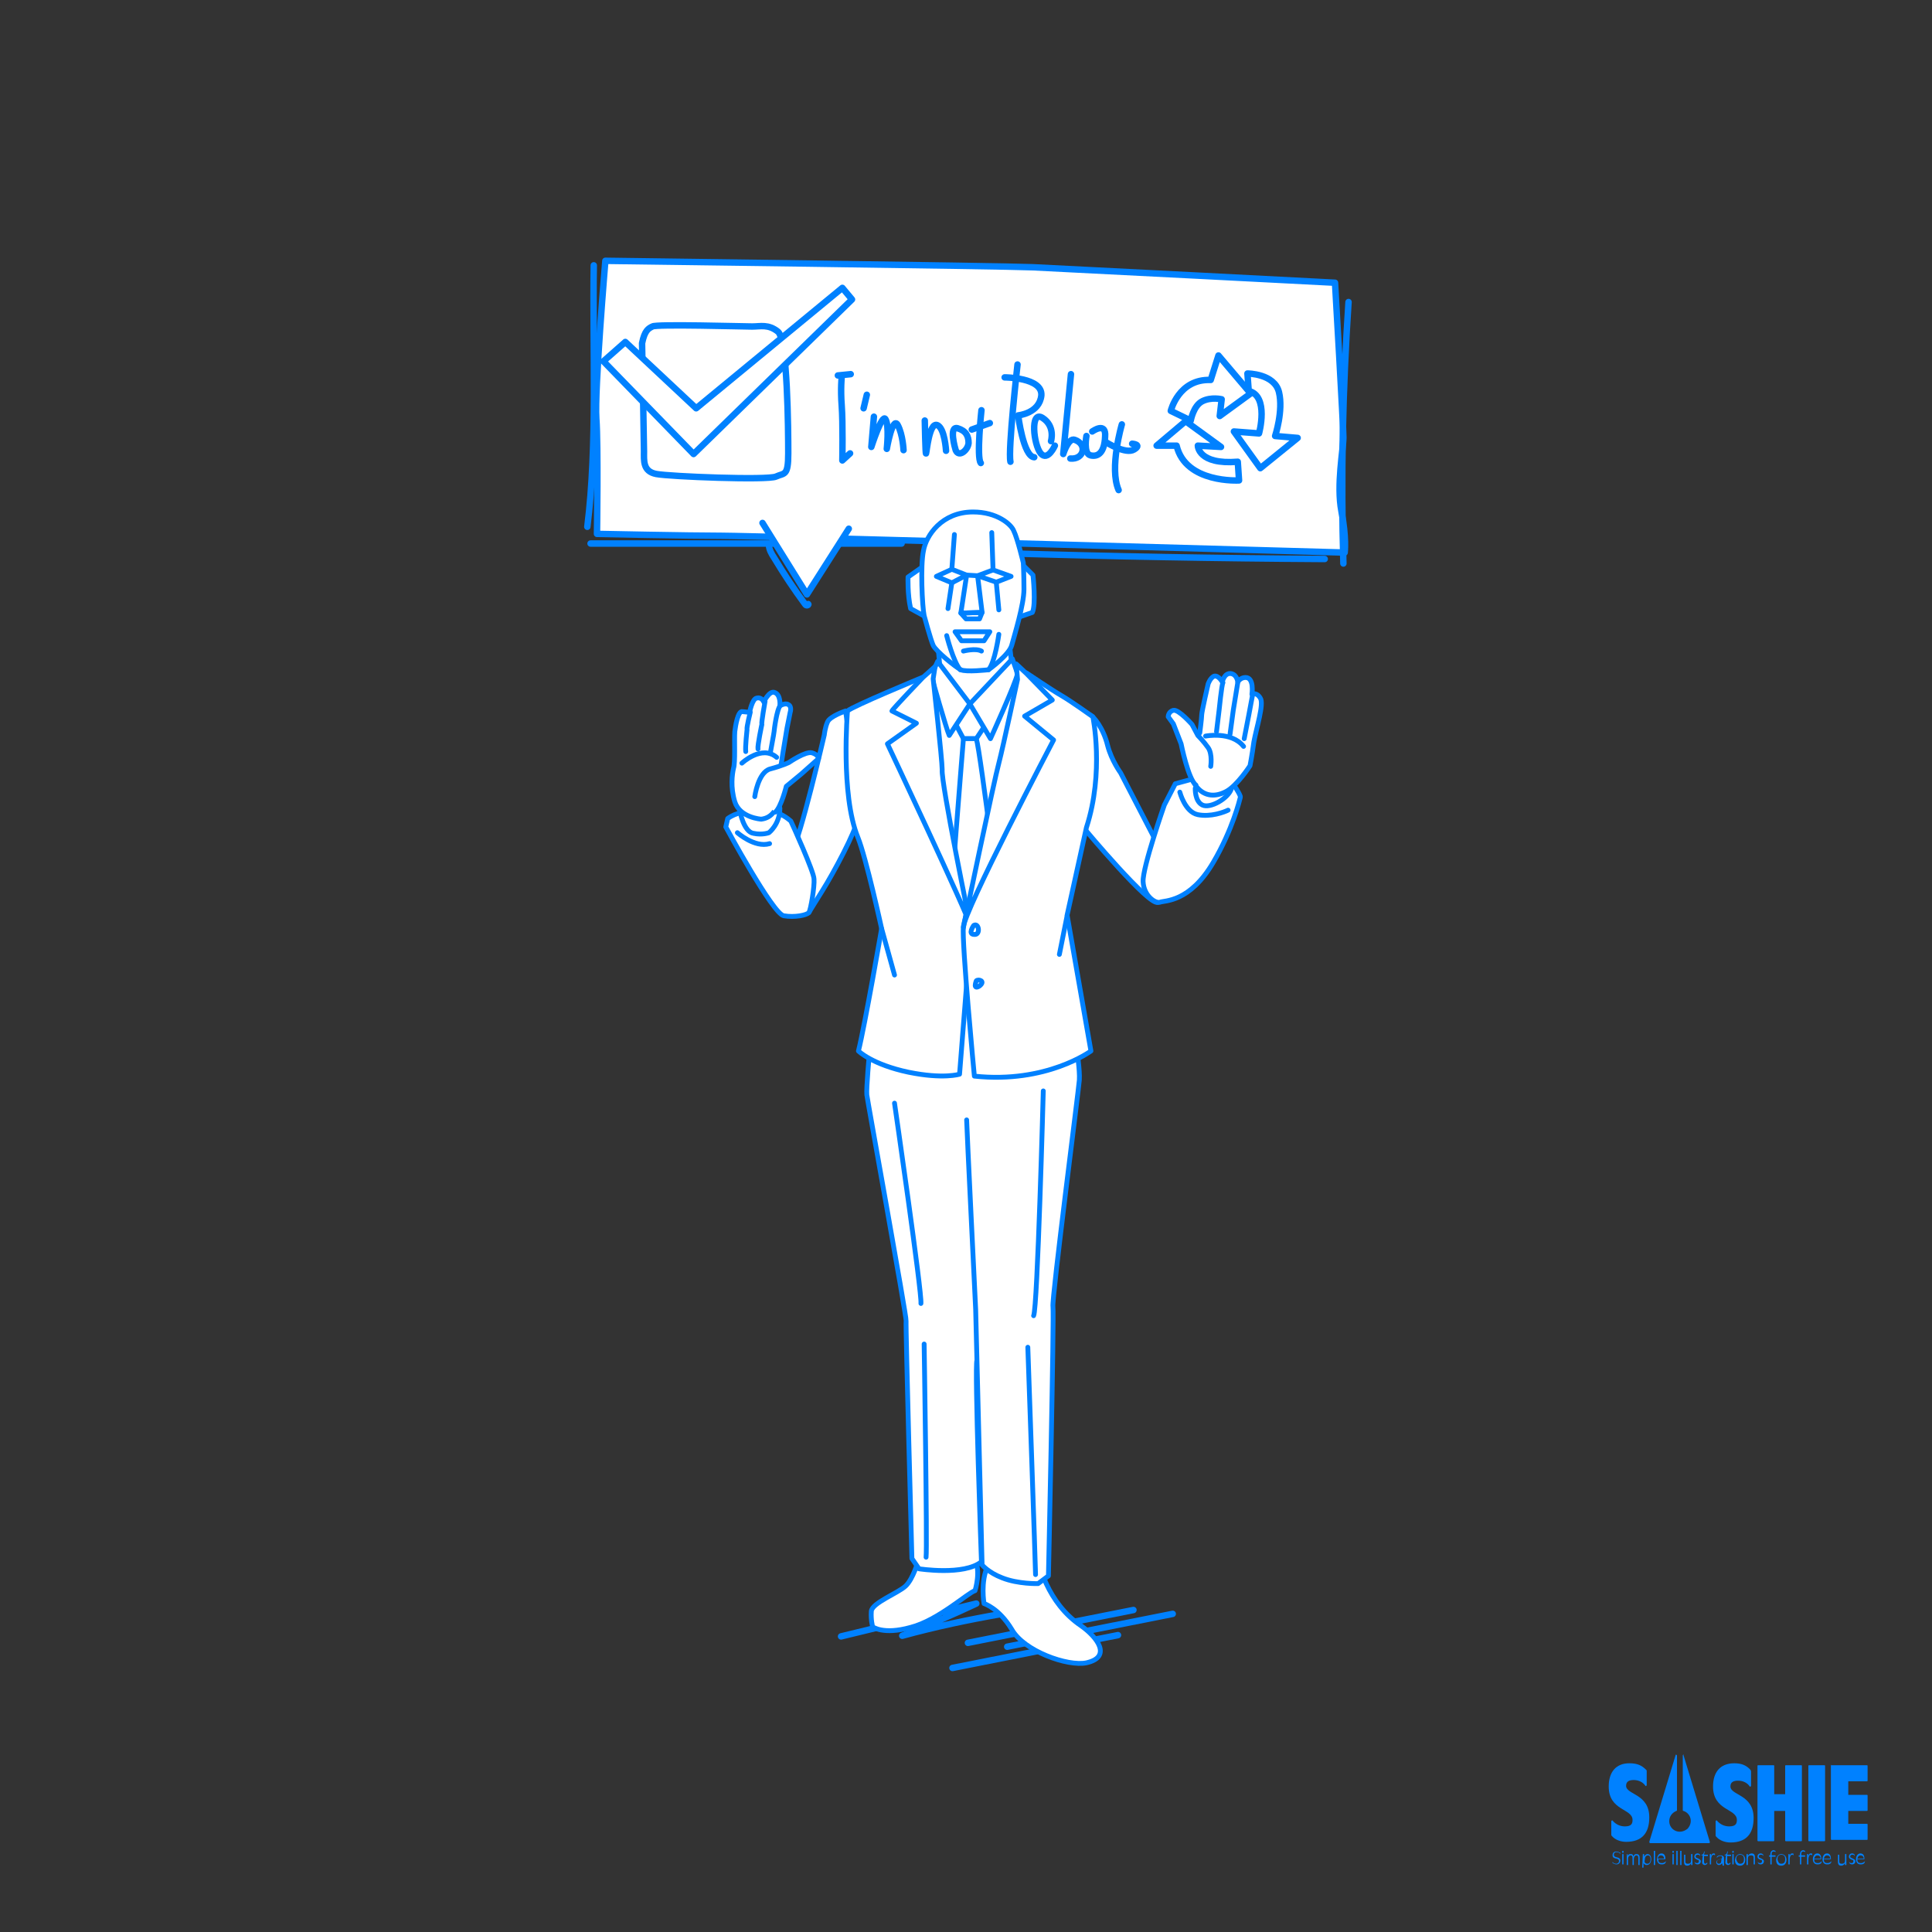 <?xml version="1.0" encoding="utf-8"?>
<!-- Generator: Adobe Illustrator 23.0.1, SVG Export Plug-In . SVG Version: 6.00 Build 0)  -->
<svg version="1.1" id="レイヤー_1" xmlns="http://www.w3.org/2000/svg" xmlns:xlink="http://www.w3.org/1999/xlink" x="0px"
	 y="0px" viewBox="0 0 300 300" style="enable-background:new 0 0 300 300;" xml:space="preserve">
<rect x="0" y="0" width="300" height="300" fill="#333333" stroke="none"/>
<style type="text/css">
	.st0{fill:#0081FF;}
	.st1{fill:none;stroke:#0081FF;stroke-linecap:round;stroke-linejoin:round;stroke-miterlimit:10;}
	.st2{fill:#FFFFFF;stroke:#0081FF;stroke-linecap:round;stroke-linejoin:round;stroke-miterlimit:10;}
	.st3{fill:#FFFFFF;stroke:#0081FF;stroke-width:0.75;stroke-linecap:round;stroke-linejoin:round;stroke-miterlimit:10;}
	.st4{fill:none;stroke:#0081FF;stroke-width:0.75;stroke-linecap:round;stroke-linejoin:round;stroke-miterlimit:10;}
</style>
<g>
	<g>
		<path class="st0" d="M250.4,289.1c0.1,0.2,0.3,0.3,0.6,0.3c0.2,0,0.4-0.2,0.4-0.4c0-0.6-1-0.2-1-0.9c0-0.4,0.2-0.6,0.6-0.6
			c0.2,0,0.4,0.1,0.6,0.2v0.2c-0.1-0.2-0.3-0.3-0.6-0.3c-0.2,0-0.4,0.1-0.4,0.4c0,0.6,1,0.2,1,0.9c0,0.4-0.3,0.6-0.6,0.6
			c-0.2,0-0.4-0.1-0.6-0.2V289.1z"/>
		<path class="st0" d="M251.9,287.4h0.2v0.3h-0.2V287.4z M251.9,287.9h0.2v1.6h-0.2V287.9z"/>
		<path class="st0" d="M252.5,287.9h0.2v0.3l0,0c0.1-0.2,0.2-0.3,0.5-0.3s0.4,0.1,0.4,0.4l0,0c0.1-0.2,0.2-0.4,0.5-0.4
			c0.5,0,0.5,0.4,0.5,0.6v1.1h-0.2v-1c0-0.2,0-0.5-0.3-0.5c-0.2,0-0.4,0.2-0.4,0.6v0.9h-0.2v-1c0-0.2,0-0.5-0.3-0.5
			c-0.2,0-0.4,0.2-0.4,0.6v0.9h-0.2v-1.7H252.5z"/>
		<path class="st0" d="M255.1,287.9h0.2v0.4l0,0c0.1-0.2,0.3-0.4,0.5-0.4s0.6,0.1,0.6,0.8c0,0.4-0.2,0.9-0.7,0.9
			c-0.2,0-0.4-0.1-0.5-0.3l0,0v0.7H255L255.1,287.9L255.1,287.9z M255.8,289.4c0.4,0,0.5-0.4,0.5-0.7s-0.1-0.6-0.4-0.6
			c-0.4,0-0.5,0.4-0.5,0.7C255.3,289.1,255.4,289.4,255.8,289.4z"/>
		<path class="st0" d="M256.8,287.4h0.2v2.2h-0.2V287.4z"/>
		<path class="st0" d="M258.6,289.3c-0.2,0.2-0.4,0.2-0.6,0.2c-0.5,0-0.7-0.4-0.7-0.8s0.2-0.9,0.7-0.9c0.2,0,0.6,0.1,0.6,0.8v0.1
			h-1.1c0,0.4,0.1,0.6,0.6,0.6c0.2,0,0.4-0.1,0.6-0.3L258.6,289.3L258.6,289.3z M258.4,288.6c0-0.2-0.1-0.5-0.5-0.5
			c-0.3,0-0.4,0.2-0.5,0.5H258.4z"/>
		<path class="st0" d="M259.7,287.4h0.2v0.3h-0.2V287.4z M259.7,287.9h0.2v1.6h-0.2V287.9z"/>
		<path class="st0" d="M260.3,287.4h0.2v2.2h-0.2V287.4z"/>
		<path class="st0" d="M260.9,287.4h0.2v2.2h-0.2V287.4z"/>
		<path class="st0" d="M262.8,289.6h-0.2v-0.3l0,0c-0.1,0.2-0.3,0.4-0.6,0.4c-0.5,0-0.5-0.4-0.5-0.7v-1h0.2v1c0,0.2,0,0.4,0.4,0.4
			s0.5-0.2,0.5-0.6v-0.9h0.2V289.6L262.8,289.6z"/>
		<path class="st0" d="M263.1,289.1c0.1,0.1,0.2,0.2,0.4,0.2s0.3-0.1,0.3-0.3c0-0.2-0.1-0.2-0.2-0.2l-0.2-0.1
			c-0.2-0.1-0.3-0.2-0.3-0.4c0-0.3,0.2-0.5,0.5-0.5c0.2,0,0.3,0.1,0.4,0.2v0.2c-0.1-0.2-0.2-0.2-0.4-0.2s-0.3,0.1-0.3,0.3
			c0,0.1,0.1,0.2,0.2,0.2l0.2,0.1c0.2,0.1,0.4,0.2,0.4,0.4c0,0.3-0.2,0.5-0.5,0.5c-0.2,0-0.4-0.1-0.4-0.2L263.1,289.1L263.1,289.1z"
			/>
		<path class="st0" d="M264.4,288.1h-0.2V288c0.3,0,0.4-0.3,0.4-0.5h0.1l-0.1,0.5h0.6v0.2h-0.6v0.9c0,0.2,0.1,0.3,0.2,0.3
			s0.2-0.1,0.3-0.2v0.2c-0.1,0.1-0.2,0.2-0.4,0.2c-0.2,0-0.4-0.2-0.4-0.4L264.4,288.1L264.4,288.1z"/>
		<path class="st0" d="M265.5,287.9h0.2v0.3l0,0c0.1-0.2,0.1-0.4,0.4-0.4c0.1,0,0.2,0,0.2,0.1v0.2c-0.1-0.1-0.2-0.1-0.2-0.1
			c-0.2,0-0.4,0.2-0.4,0.8v0.7h-0.2V287.9z"/>
		<path class="st0" d="M267.4,289.3L267.4,289.3c-0.1,0.2-0.3,0.3-0.5,0.3s-0.4-0.2-0.4-0.4c0-0.3,0.2-0.4,0.6-0.5
			c0.2-0.1,0.3-0.1,0.3-0.3c0-0.2-0.1-0.2-0.3-0.2c-0.2,0-0.4,0.1-0.5,0.3v-0.2l0,0c0.2-0.2,0.4-0.2,0.6-0.2s0.5,0.1,0.5,0.4v1.2
			h-0.2L267.4,289.3L267.4,289.3z M266.9,289.4c0.4,0,0.4-0.4,0.4-0.8l0,0c-0.1,0.2-0.7,0.1-0.7,0.5
			C266.6,289.3,266.7,289.4,266.9,289.4z"/>
		<path class="st0" d="M268,288.1h-0.2V288c0.3,0,0.4-0.3,0.4-0.5h0.1l-0.1,0.5h0.6v0.2h-0.6v0.9c0,0.2,0.1,0.3,0.2,0.3
			s0.2-0.1,0.3-0.2v0.2c-0.1,0.1-0.2,0.2-0.4,0.2c-0.2,0-0.4-0.2-0.4-0.4L268,288.1L268,288.1z"/>
		<path class="st0" d="M269,287.4h0.2v0.3H269V287.4z M269,287.9h0.2v1.6H269V287.9z"/>
		<path class="st0" d="M270.2,287.9c0.3,0,0.8,0.2,0.8,0.9c0,0.4-0.2,0.9-0.8,0.9s-0.8-0.4-0.8-0.9
			C269.5,288.1,269.9,287.9,270.2,287.9z M270.2,289.4c0.4,0,0.6-0.2,0.6-0.7c0-0.2,0-0.7-0.6-0.7c-0.5,0-0.6,0.4-0.6,0.7
			C269.7,289.1,269.9,289.4,270.2,289.4z"/>
		<path class="st0" d="M271.2,287.9h0.2v0.3l0,0c0.1-0.2,0.3-0.4,0.6-0.4c0.5,0,0.5,0.4,0.5,0.7v1h-0.2v-1c0-0.2,0-0.4-0.4-0.4
			s-0.5,0.2-0.5,0.6v0.9h-0.2V287.9z"/>
		<path class="st0" d="M272.9,289.1c0.1,0.1,0.2,0.2,0.4,0.2s0.3-0.1,0.3-0.3c0-0.2-0.1-0.2-0.2-0.2l-0.2-0.1
			c-0.2-0.1-0.3-0.2-0.3-0.4c0-0.3,0.2-0.5,0.5-0.5c0.2,0,0.3,0.1,0.4,0.2v0.2c-0.1-0.2-0.2-0.2-0.4-0.2c-0.2,0-0.3,0.1-0.3,0.3
			c0,0.1,0.1,0.2,0.2,0.2l0.2,0.1c0.2,0.1,0.4,0.2,0.4,0.4c0,0.3-0.2,0.5-0.5,0.5c-0.2,0-0.4-0.1-0.4-0.2L272.9,289.1L272.9,289.1z"
			/>
		<path class="st0" d="M274.9,288.3h-0.2v-0.2h0.2v-0.2c0-0.3,0.2-0.6,0.5-0.6c0.1,0,0.2,0.1,0.3,0.1v0.2c-0.1-0.1-0.2-0.1-0.3-0.1
			c-0.2,0-0.3,0.1-0.3,0.4v0.2h0.6v0.2h-0.6v1.2h-0.2V288.3z"/>
		<path class="st0" d="M276.6,287.9c0.3,0,0.8,0.2,0.8,0.9c0,0.4-0.2,0.9-0.8,0.9c-0.6,0-0.8-0.4-0.8-0.9
			C275.9,288.1,276.3,287.9,276.6,287.9z M276.6,289.4c0.4,0,0.6-0.2,0.6-0.7c0-0.2,0-0.7-0.6-0.7c-0.5,0-0.6,0.4-0.6,0.7
			C276.1,289.1,276.2,289.4,276.6,289.4z"/>
		<path class="st0" d="M277.7,287.9h0.2v0.3l0,0c0.1-0.2,0.1-0.4,0.4-0.4c0.1,0,0.2,0,0.2,0.1v0.2c-0.1-0.1-0.2-0.1-0.2-0.1
			c-0.2,0-0.4,0.2-0.4,0.8v0.7h-0.2V287.9z"/>
		<path class="st0" d="M279.5,288.3h-0.2v-0.2h0.2v-0.2c0-0.3,0.2-0.6,0.5-0.6c0.1,0,0.2,0.1,0.3,0.1v0.2c-0.1-0.1-0.2-0.1-0.3-0.1
			c-0.2,0-0.3,0.1-0.3,0.4v0.2h0.6v0.2h-0.6v1.2h-0.2V288.3z"/>
		<path class="st0" d="M280.6,287.9h0.2v0.3l0,0c0.1-0.2,0.1-0.4,0.4-0.4c0.1,0,0.2,0,0.2,0.1v0.2c-0.1-0.1-0.2-0.1-0.2-0.1
			c-0.2,0-0.4,0.2-0.4,0.8v0.7h-0.2V287.9z"/>
		<path class="st0" d="M282.8,289.3c-0.2,0.2-0.4,0.2-0.6,0.2c-0.5,0-0.7-0.4-0.7-0.8s0.2-0.9,0.7-0.9c0.2,0,0.6,0.1,0.6,0.8v0.1
			h-1.1c0,0.4,0.1,0.6,0.6,0.6c0.2,0,0.4-0.1,0.6-0.3L282.8,289.3L282.8,289.3z M282.7,288.6c0-0.2-0.1-0.5-0.5-0.5
			c-0.3,0-0.4,0.2-0.5,0.5H282.7z"/>
		<path class="st0" d="M284.3,289.3c-0.2,0.2-0.4,0.2-0.6,0.2c-0.5,0-0.7-0.4-0.7-0.8s0.2-0.9,0.7-0.9c0.2,0,0.6,0.1,0.6,0.8v0.1
			h-1.1c0,0.4,0.1,0.6,0.6,0.6c0.2,0,0.4-0.1,0.6-0.3L284.3,289.3L284.3,289.3z M284.2,288.6c0-0.2-0.1-0.5-0.5-0.5
			c-0.3,0-0.4,0.2-0.5,0.5H284.2z"/>
		<path class="st0" d="M286.7,289.6h-0.2v-0.3l0,0c-0.1,0.2-0.3,0.4-0.6,0.4c-0.5,0-0.5-0.4-0.5-0.7v-1h0.2v1c0,0.2,0,0.4,0.4,0.4
			s0.5-0.2,0.5-0.6v-0.9h0.2V289.6z"/>
		<path class="st0" d="M287.1,289.1c0.1,0.1,0.2,0.2,0.4,0.2s0.3-0.1,0.3-0.3c0-0.2-0.1-0.2-0.2-0.2l-0.2-0.1
			c-0.2-0.1-0.3-0.2-0.3-0.4c0-0.3,0.2-0.5,0.5-0.5c0.2,0,0.3,0.1,0.4,0.2v0.2c-0.1-0.2-0.2-0.2-0.4-0.2s-0.3,0.1-0.3,0.3
			c0,0.1,0.1,0.2,0.2,0.2l0.2,0.1c0.2,0.1,0.4,0.2,0.4,0.4c0,0.3-0.2,0.5-0.5,0.5c-0.2,0-0.4-0.1-0.4-0.2L287.1,289.1L287.1,289.1z"
			/>
		<path class="st0" d="M289.5,289.3c-0.2,0.2-0.4,0.2-0.6,0.2c-0.5,0-0.7-0.4-0.7-0.8s0.2-0.9,0.7-0.9c0.2,0,0.6,0.1,0.6,0.8v0.1
			h-1.1c0,0.4,0.1,0.6,0.6,0.6c0.2,0,0.4-0.1,0.6-0.3L289.5,289.3L289.5,289.3z M289.4,288.6c0-0.2-0.1-0.5-0.5-0.5
			c-0.3,0-0.4,0.2-0.5,0.5H289.4z"/>
	</g>
	<g>
		<path class="st0" d="M261.3,272.6v8.5c0,0.1,0.1,0.1,0.1,0.1c1,0.3,1.6,1.6,0.7,2.7c0,0,0,0-0.1,0.1c-1.3,1-2.8,0.1-2.8-1.2
			c0-0.7,0.4-1.3,1.1-1.6c0.1,0,0.1-0.1,0.1-0.1v-8.5c0-0.1-0.2-0.2-0.2-0.1l-4.1,13.5c0,0.1,0.1,0.2,0.1,0.2h9.2
			c0.1,0,0.1-0.1,0.1-0.2l-4.1-13.5C261.6,272.4,261.3,272.4,261.3,272.6z"/>
		<path class="st0" d="M250.2,282.8c0-0.1,0.2-0.2,0.2-0.1c0.5,0.6,1.2,0.9,1.9,0.9c1,0,1.2-0.4,1.2-1c0-1.8-3.7-1.4-3.7-5.2
			c0-2.2,1.1-3.6,3.2-3.6c1.2,0,1.9,0.3,2.6,1c0.1,0.1,0.1,0.1,0.1,0.2v2.2c0,0.1-0.2,0.2-0.2,0.1c-0.4-0.6-1.1-0.9-1.8-0.9
			s-1.2,0.2-1.2,0.9c0,1.4,3.6,1.2,3.6,4.9c0,2.5-1.2,3.8-3.6,3.8c-0.8,0-1.7-0.3-2.2-0.9c-0.1-0.1-0.1-0.1-0.1-0.2V282.8
			L250.2,282.8z"/>
		<path class="st0" d="M266.4,282.8c0-0.1,0.2-0.2,0.2-0.1c0.5,0.6,1.2,0.9,1.9,0.9c1,0,1.2-0.4,1.2-1c0-1.8-3.7-1.4-3.7-5.2
			c0-2.2,1.1-3.6,3.3-3.6c1.1,0,1.8,0.3,2.4,0.9c0.1,0.1,0.2,0.2,0.2,0.4v2.2c0,0.1-0.2,0.2-0.2,0.1c-0.4-0.6-1.1-0.9-1.8-0.9
			c-0.7,0-1.2,0.2-1.2,0.9c0,1.4,3.6,1.2,3.6,4.9c0,2.5-1.2,3.8-3.6,3.8c-0.8,0-1.7-0.3-2.2-0.9c-0.1-0.1-0.1-0.1-0.1-0.2
			L266.4,282.8z"/>
		<path class="st0" d="M273,274.1h2.4c0.1,0,0.1,0.1,0.1,0.1v4.4h1.7v-4.4c0-0.1,0.1-0.1,0.1-0.1h2.4c0.1,0,0.1,0.1,0.1,0.1v11.6
			c0,0.1-0.1,0.1-0.1,0.1h-2.4c-0.1,0-0.1-0.1-0.1-0.1v-4.6h-1.7v4.6c0,0.1-0.1,0.1-0.1,0.1H273c-0.1,0-0.1-0.1-0.1-0.1v-11.6
			C272.9,274.2,272.9,274.1,273,274.1z"/>
		<path class="st0" d="M280.9,274.1h2.4c0.1,0,0.1,0.1,0.1,0.1v11.6c0,0.1-0.1,0.1-0.1,0.1h-2.4c-0.1,0-0.1-0.1-0.1-0.1v-11.6
			C280.8,274.2,280.8,274.1,280.9,274.1z"/>
		<path class="st0" d="M284.4,274.1h5.5c0.1,0,0.1,0.1,0.1,0.1v2.3c0,0.1-0.1,0.1-0.1,0.1H287v2.1h2.9c0.1,0,0.1,0.1,0.1,0.1v2.3
			c0,0.1-0.1,0.1-0.1,0.1H287v2h2.9c0.1,0,0.1,0.1,0.1,0.1v2.3c0,0.1-0.1,0.1-0.1,0.1h-5.5c-0.1,0-0.1-0.1-0.1-0.1V274
			C284.2,274.2,284.3,274.1,284.4,274.1z"/>
	</g>
</g>
<g>
	<g>
		<path class="st1" d="M130.6,254.1c7-1.7,14-3.4,21-5.1c-3.8,1.8-7.6,3.4-11.5,5c5.1-1.4,10.3-2.5,15.5-3.4"/>
		<path class="st1" d="M150.3,255.1c8.6-1.7,17.1-3.4,25.7-5.1"/>
		<path class="st1" d="M156.4,255.7c8.6-1.7,17.1-3.4,25.7-5.1"/>
		<path class="st1" d="M147.9,259c8.6-1.7,17.1-3.4,25.7-5.1"/>
	</g>
	<g>
		<path class="st2" d="M94,40.5c0,0-1.7,20.1-1.4,24.5c0.3,4.3,0.1,17.9,0.1,17.9s14.3,0.3,19.4,0.3s96.7,2.6,96.7,2.6
			s0.3-2.3-0.5-6.4c-0.8-4.1,0.3-9.7,0.3-11.5s-1.3-24-1.3-24s-42.5-2.2-46.9-2.4S94,40.5,94,40.5z"/>
		<path class="st1" d="M99.7,53.3c0,0,0.3,15.4,0.3,16.8s-0.2,3.1,1.9,3.5c2.1,0.4,17.3,1,18.6,0.4c1.3-0.6,1.9,0,1.9-3.6
			s-0.1-17.7-1.6-18.9s-2.7-0.8-4-0.8c-1.3,0-15-0.4-15.5,0C100.7,51,100.1,51.3,99.7,53.3z"/>
		<g>
			<path class="st1" d="M181.8,63.8c0,0,1.2-5,6.2-4.8l1.2-3.8l5,5.9l-4.8,3.5l0.3-2.6c0,0-1.6-0.4-3,0.3s-1.8,3-1.8,3L181.8,63.8z"
				/>
			<path class="st1" d="M193.7,58c0,0,4.2,0,4.9,2.9c0.7,2.9-0.6,6.8-0.6,6.8l3.5,0.3l-5.8,4.7l-4.1-5.7l3.9,0.3
				c0,0,1.6-5.8-1.6-6.6L193.7,58z"/>
			<path class="st1" d="M192.2,71.7l0.2,2.9c0,0-8.3,0.5-9.7-5.4h-3.1l4.5-3.8l5.5,4l-3.6-0.2C186,69.2,186,72.2,192.2,71.7z"/>
		</g>
		<polygon class="st2" points="97.1,53.1 93.7,56.1 107.7,70.5 132.3,46.5 130.8,44.7 108.1,63.4 		"/>
		<g>
			<line class="st2" x1="132.1" y1="58.1" x2="130.1" y2="58.3"/>
			<path class="st2" d="M130.7,58.5c0,0-0.2,1.9,0,4.5s0.1,8.5,0.1,8.5l1.2-1.1"/>
			<line class="st2" x1="134.6" y1="61.3" x2="134.1" y2="63.4"/>
			<path class="st2" d="M135.7,64.7l-0.4,4.7c0,0,1.7-5.3,2.2-4.3c0.6,1,0.2,4.6,0.2,4.6s0.9-5.2,1.7-3.7c0.8,1.5,0.9,3.9,0.9,3.9"
				/>
			<path class="st2" d="M143.6,65.3c0,0,0.1,5.5,0.2,5.1c0.1-0.3,0.5-4.8,1.7-4.4c1.2,0.4,1.4,4,1.4,4"/>
			<path class="st1" d="M148.4,69.9c-0.1-0.3-1.1-3.8,0.3-3.4c1.3,0.4,1.7,1.2,1.7,2.3C150.3,69.9,148.9,71.1,148.4,69.9z"/>
			<line class="st1" x1="150.9" y1="66.7" x2="153.7" y2="65.7"/>
			<path class="st1" d="M152.4,63.7c0,0-0.8,7.4-0.1,8.2"/>
		</g>
		<g>
			<path class="st1" d="M158,56.6c0,0-1.5,13.3-1.1,15.1"/>
			<path class="st1" d="M156,58.6c0,0,5.9,0,5.7,2.8c-0.3,2.8-3.6,3.1-3.6,3.1s0.8,6.4,2.5,6.5"/>
			<path class="st1" d="M163.8,69.2c0,0-1.1,2.5-2.2,1.2s-1.7-6.8,0.3-5.5c2,1.3,1.3,3.6,1.3,3.6"/>
			<path class="st1" d="M166.3,58.1l-1.2,12.4c0,0,0.8-2.6,1.8-2.2c2,0.7,1.4,3.1-0.7,2.9"/>
			<path class="st1" d="M169.6,67c0,0,2.2-1.6,2,0.8c-0.1,2.5-1.1,3.2-2.3,2.9c-1.1-0.3-0.6-3-0.6-3"/>
			<path class="st1" d="M171.8,68.7c0,0,3,1.9,4.3,1.1s-0.3-0.9-0.3-0.9"/>
			<path class="st1" d="M174.2,65.9c0,0-2,6.8-0.5,10.2"/>
		</g>
		<path class="st1" d="M208.6,87.5c-0.4-13.5-0.1-27.1,0.8-40.6"/>
		<path class="st1" d="M91.2,81.8c1.6-12.8,0.8-27.7,1-40.6"/>
		<path class="st1" d="M91.7,84.4c16.1,0,32.2,0,48.3,0"/>
		<path class="st1" d="M155.7,85.9c16.7,0.5,33.3,0.8,50,0.9"/>
		<polyline class="st2" points="118.4,81.2 125.3,92.3 131.8,82.1 		"/>
		<path class="st1" d="M119.4,84.6c0,0.7,0.4,1.4,0.8,2c1.5,2.5,3.1,4.9,4.8,7.2c0.1,0.1,0.1,0.2,0.3,0.2c0.1,0,0.3-0.1,0.2-0.2"/>
	</g>
	<g>
		<polygon class="st3" points="145.5,105 143.2,109.1 148.4,148.6 153.7,148.6 159.8,108.5 156.9,104.7 		"/>
		<path class="st3" d="M142.6,242.3c0,0-0.8,2.9-2,4c-1.2,1.1-5.2,2.6-5.3,3.9c-0.1,1.3,0.2,2.4,0.2,2.4s1.6,1.3,5.9,0.1
			c4.3-1.1,8.9-5.4,10-5.7c0,0,1-3.1-0.1-5c-1.1-1.9-1.3-4.8-1.3-4.8l-7,0.4C142.9,237.4,142.8,240.4,142.6,242.3z"/>
		<path class="st3" d="M152.8,249c0,0-0.6-3.4,0.6-5.9l-0.1-2.4l7.7-0.8c-0.1,2.9,1.8,9.1,6.8,12.5c2.6,1.8,4.9,4.9,0.9,5.8
			c-2.9,0.6-9.7-1.8-11.6-5.2C155.1,249.7,152.8,249,152.8,249z"/>
		<path class="st3" d="M153,174.9c0,0-0.9,35.5-1.3,36.3c-0.4,0.8,0.7,31.3,0.7,31.3c-2.7,2.2-9.7,1.1-9.7,1.1l-1.1-1.6
			c0-0.4-1-36.3-0.9-36.9c0.1-0.6-6-34.2-6.1-35.1s0.4-6.5,0.4-6.5c0.1-0.8,3.2-6.8,8-6.3c4.9,0.5,10,3.6,10.1,5.7V174.9z"/>
		<path class="st3" d="M150.1,173.9c0,0.9,1.4,29.4,1.4,29.4l1,39.7c0,0,1,1.2,3.1,2c2.5,1,5.6,0.9,5.6,0.9l1.6-1.2
			c0,0,0.9-40.6,0.7-41.8s4-33.7,4.1-35.2c0.1-1.5-0.4-4.7-0.4-4.7c-0.6-3.2-2.6-11.8-7.1-13c-4.6-1.2-13.1-1.8-13.1-1.8"/>
		<path class="st3" d="M125.6,141.7c0,0,0.4-0.7,2.1-3.4c1.7-2.7,5.2-9.2,5.5-11.2c0.3-2-1.9-16.7-1.9-16.7s-2.4,0.8-2.8,1.7
			s-0.5,2-0.5,2s-3.8,16.4-5,17.9C121.7,133.4,122.6,142.1,125.6,141.7z"/>
		<path class="st3" d="M113,127.1l-0.3,1.3c0,0,7.3,13.5,9,13.8s3.6-0.1,3.9-0.5s0.9-4.1,0.8-5.2c0-1.1-3.4-8.6-3.6-9
			c-0.3-0.3-1.8-1.4-2.5-1.3C119.5,126.3,115.6,125.2,113,127.1z"/>
		<path class="st3" d="M114.9,126c0,0,0.6,3.2,2.1,3.4c1.4,0.3,2.4-0.1,2.4-0.1s1.7-1.3,1.7-3.8C121,124.2,114.9,126,114.9,126z"/>
		<path class="st3" d="M179.8,131.2L174,120c0,0-1.4-1.9-2-4.2c-0.7-2.9-2.3-4.6-2.6-4.7c-0.6-0.2-1.1,16.1-1,17.6
			c0,0,10.1,12.1,11.4,11.4S179.8,131.2,179.8,131.2z"/>
		<path class="st3" d="M184.7,121.1l-2.2,0.6l-1.7,3.3c0,0-3.4,9.7-3.3,11.9s1.9,3.4,2.6,3.2c0.7-0.3,4.6,0.1,8.3-6.2
			c3-5.1,4.1-9.7,4.2-10.1s-1.5-2.6-1.5-2.6S185.1,120.9,184.7,121.1z"/>
		<path class="st3" d="M185.6,122.4c0,0-0.1,2,1.1,2.6c1.2,0.6,4-1,4.5-2.5L185.6,122.4z"/>
		<polygon class="st3" points="145.6,99.7 146,104.2 150.9,112 157.1,103.1 156.7,99.6 		"/>
		<polygon class="st3" points="148,111.7 149.6,114.7 151.6,114.7 153.2,112.3 151.9,109.1 149.4,109.2 		"/>
		<g>
			<path class="st3" d="M158.9,87.8l1.5,1.5c0,0,0.5,4.6-0.1,5.8l-2,0.7"/>
			<path class="st3" d="M143,88.2l-2,1.4c0,0-0.1,2.7,0.4,4.9l2,1.1"/>
			<path class="st3" d="M143.5,95.6c0,0,1,3.7,1.4,4.6c0.4,0.9,3.5,3.4,4.3,3.8c0.8,0.4,4.3,0,4.3,0s3.2-2.3,3.6-3.8
				c0.4-1.5,1.9-6.3,1.9-8.7c0-2.4-0.1-4.1-0.1-4.1s-0.9-3.8-1.5-5c-0.4-1-2.6-2.9-6.3-2.9c-4.9,0-7.3,3.7-7.7,6
				C142.9,87.8,143.2,94.2,143.5,95.6z"/>
			<polygon class="st4" points="151.8,89.4 154.2,88.5 157,89.5 154.7,90.4 			"/>
			<polygon class="st4" points="150.1,89.3 147.8,88.4 145.4,89.5 147.8,90.5 			"/>
			<polygon class="st4" points="150.1,89.3 149.2,95.2 152.5,95.1 151.8,89.4 			"/>
			<polygon class="st4" points="149.2,95.2 150,96.1 152.1,96.1 152.5,95.1 			"/>
			<polygon class="st4" points="148.3,98.1 153.7,98.1 152.8,99.5 149.3,99.5 			"/>
			<path class="st4" d="M149.6,101.1c0,0,1.9-0.5,2.8,0"/>
			<line class="st4" x1="147.8" y1="90.5" x2="147.2" y2="94.5"/>
			<line class="st4" x1="154.7" y1="90.4" x2="155.1" y2="94.7"/>
			<line class="st4" x1="148.2" y1="83" x2="147.8" y2="88.4"/>
			<line class="st4" x1="154" y1="82.7" x2="154.2" y2="88.5"/>
			<path class="st4" d="M147,98.7c0,0,1,4,2.1,5.3"/>
			<path class="st4" d="M155.1,98.5c0,0-0.6,4.4-1.6,5.5"/>
		</g>
		<path class="st3" d="M145.6,102.7l-1,2.2c0,0,2.4,8.5,2.8,9.3l3.2-4.9L145.6,102.7z"/>
		<path class="st3" d="M157.2,102.3l-6.6,7l3.2,5.4c0,0,4-8.8,4.2-10.1L157.2,102.3z"/>
		<path class="st3" d="M149.6,114.7c0,0-2.3,28.2-2.2,30.3h8.3c0,0-3.4-28-4.1-30.3L149.6,114.7z"/>
		<path class="st3" d="M143.2,105.2c0,0-10.9,4.5-11.6,5.2c0,0-1.1,13,1.6,19.6c1.3,3.2,3.7,14.2,3.7,14.2s-2.6,15-3.6,19
			c0,0,2.1,2.1,7.8,3.3c5.4,1.1,7.9,0.3,7.9,0.3l1.8-22.9l-6.2-23.7L143.2,105.2z"/>
		<path class="st3" d="M150.7,143.8c-0.5-2-12.9-28.3-12.9-28.3l4.5-3.2l-3.8-1.9c0.1-0.3,4.8-5.2,4.8-5.2l1.9-1.7l-0.3,1.9
			c0,0,1.4,12.6,1.4,14.1C146.1,121.5,150.7,143.8,150.7,143.8z"/>
		<line class="st3" x1="138.9" y1="151.4" x2="136.9" y2="144.2"/>
		<g>
			<path class="st3" d="M159.4,104.5c0,0,4,2.7,5.4,3.5s4.9,3.3,4.9,3.3s1.8,8.6-1,17.2l-3,13.6l3.7,21.1c0,0-6.9,5.1-18.1,3.9
				c0,0-2-21-1.7-23.2c0.3-2.2,7.1-27.4,7.1-27.4L159.4,104.5z"/>
			<path class="st3" d="M149.6,144c0-2.4,14-29.1,14-29.1l-4.5-3.7l4.3-2.5l-4-4.1l-1.6-1.5l0.2,2.4c0,0-2.2,10.3-2.9,13
				C154.4,121,149.6,144,149.6,144z"/>
			<line class="st3" x1="164.5" y1="148.2" x2="165.7" y2="142.2"/>
		</g>
		<path class="st3" d="M184.4,118.3c0,0,0.5,3.1,1.7,4.2c1.1,1.1,2.6,1.3,4.3,0.4s3.7-4,3.7-4s0.3-1.5,0.6-3.7
			c0.4-2.2,1.6-5.9,1-6.8c-0.6-1-1.3-0.6-1.3-0.6s0.4-2.6-1-2.6c-0.8,0-1.2,0.7-1.2,0.7s-0.1-1.1-1-1.3c-1.1-0.2-1.4,1.3-1.4,1.3
			s-0.6-1.1-1.3-0.9c-0.6,0.3-0.9,1.2-0.9,1.2s-1,4.3-1,4.8s-0.3,2.8-0.3,2.8S184.3,117.8,184.4,118.3z"/>
		<path class="st3" d="M188,119c0,0,0.3-1.9-0.4-2.9c-0.7-1-1.6-1.9-1.6-1.9l-0.9-1.7c0,0-2.1-2.4-2.9-2.2c-0.8,0.2-0.8,1-0.8,1
			l0.8,1.1l1.2,3.1c0,0,1.1,5.5,2.3,6.4"/>
		<path class="st4" d="M183.2,123c0,0,0.8,3.1,2.8,3.5c2,0.4,4.1-0.4,4.7-0.7"/>
		<path class="st3" d="M118.2,127.2c0,0-3.3-0.2-4.1-2.7c-0.7-2.3-0.4-4.3-0.2-5.2c0.3-0.9,0.1-4.4,0.2-5.7c0.1-0.9,0.5-3.3,1.2-3.1
			c0.8,0.1,1.1,0.1,1.1,0.1s0.4-2.1,1.1-2.2c0.8-0.2,1.1,0.6,1.1,0.6s0.8-1.7,1.6-1.5c1.1,0.3,0.9,2.1,0.9,2.1s0.8-0.5,1.3-0.2
			c0.6,0.3,0.3,1.2,0.3,1.2l-0.5,2.5c0,0-1.3,7.7-1.2,7.9C121.2,121.3,121.7,126.8,118.2,127.2z"/>
		<path class="st3" d="M117.2,123.7c0,0,0.5-3.8,2.4-4.3c1.9-0.5,2.9-1,2.9-1s2.6-1.8,3.6-1.5c1,0.3,1,0.9,1,0.9l-2.7,2.4l-2.3,1.9
			c0,0-0.8,3.2-1.7,4"/>
		<path class="st3" d="M114.5,129.3c0,0,2.7,2.4,5,1.7"/>
		<path class="st4" d="M159.6,209.2c0,0,1.2,34.3,1.2,35.3"/>
		<path class="st4" d="M143.5,208.7c0,0,0.5,31.7,0.3,33.1"/>
		<path class="st4" d="M162,169.4c0,0-0.9,33.8-1.5,34.9"/>
		<path class="st4" d="M138.9,171.3c0,0,4.3,29.6,4.1,31.1"/>
		<path class="st3" d="M151.2,143.7c0,0-1,1.4,0.1,1.4C152.3,145.2,152,143.2,151.2,143.7z"/>
		<path class="st3" d="M151.6,152.3c0,0-0.6,1.5,0.5,0.8C153.1,152.3,151.9,152,151.6,152.3z"/>
		<path class="st4" d="M188.9,113.6l0.4-3.3c0,0,0.4-4,0.6-4.3"/>
		<polyline class="st4" points="191,114 191.5,110.3 192.2,106 		"/>
		<polyline class="st4" points="193.2,114.7 193.9,111.1 194.5,107.9 		"/>
		<path class="st4" d="M119.6,117c0-0.1,0.6-3.2,0.6-3.4c0-0.1,0.4-3.5,1-4.1"/>
		<path class="st4" d="M118.8,108.9c0,0-0.6,3.3-0.5,3.6c0,0-0.7,3.3-0.6,3.8"/>
		<path class="st4" d="M116.5,110.6c0,0-0.6,2.4-0.5,2.7c0,0-0.3,2.7-0.2,3.4"/>
		<path class="st4" d="M115.2,118.5c0,0,3.1-2.9,5.4-0.9"/>
		<path class="st3" d="M187.2,114.3c0,0,4-0.8,5.9,1.6"/>
	</g>
</g>
</svg>
